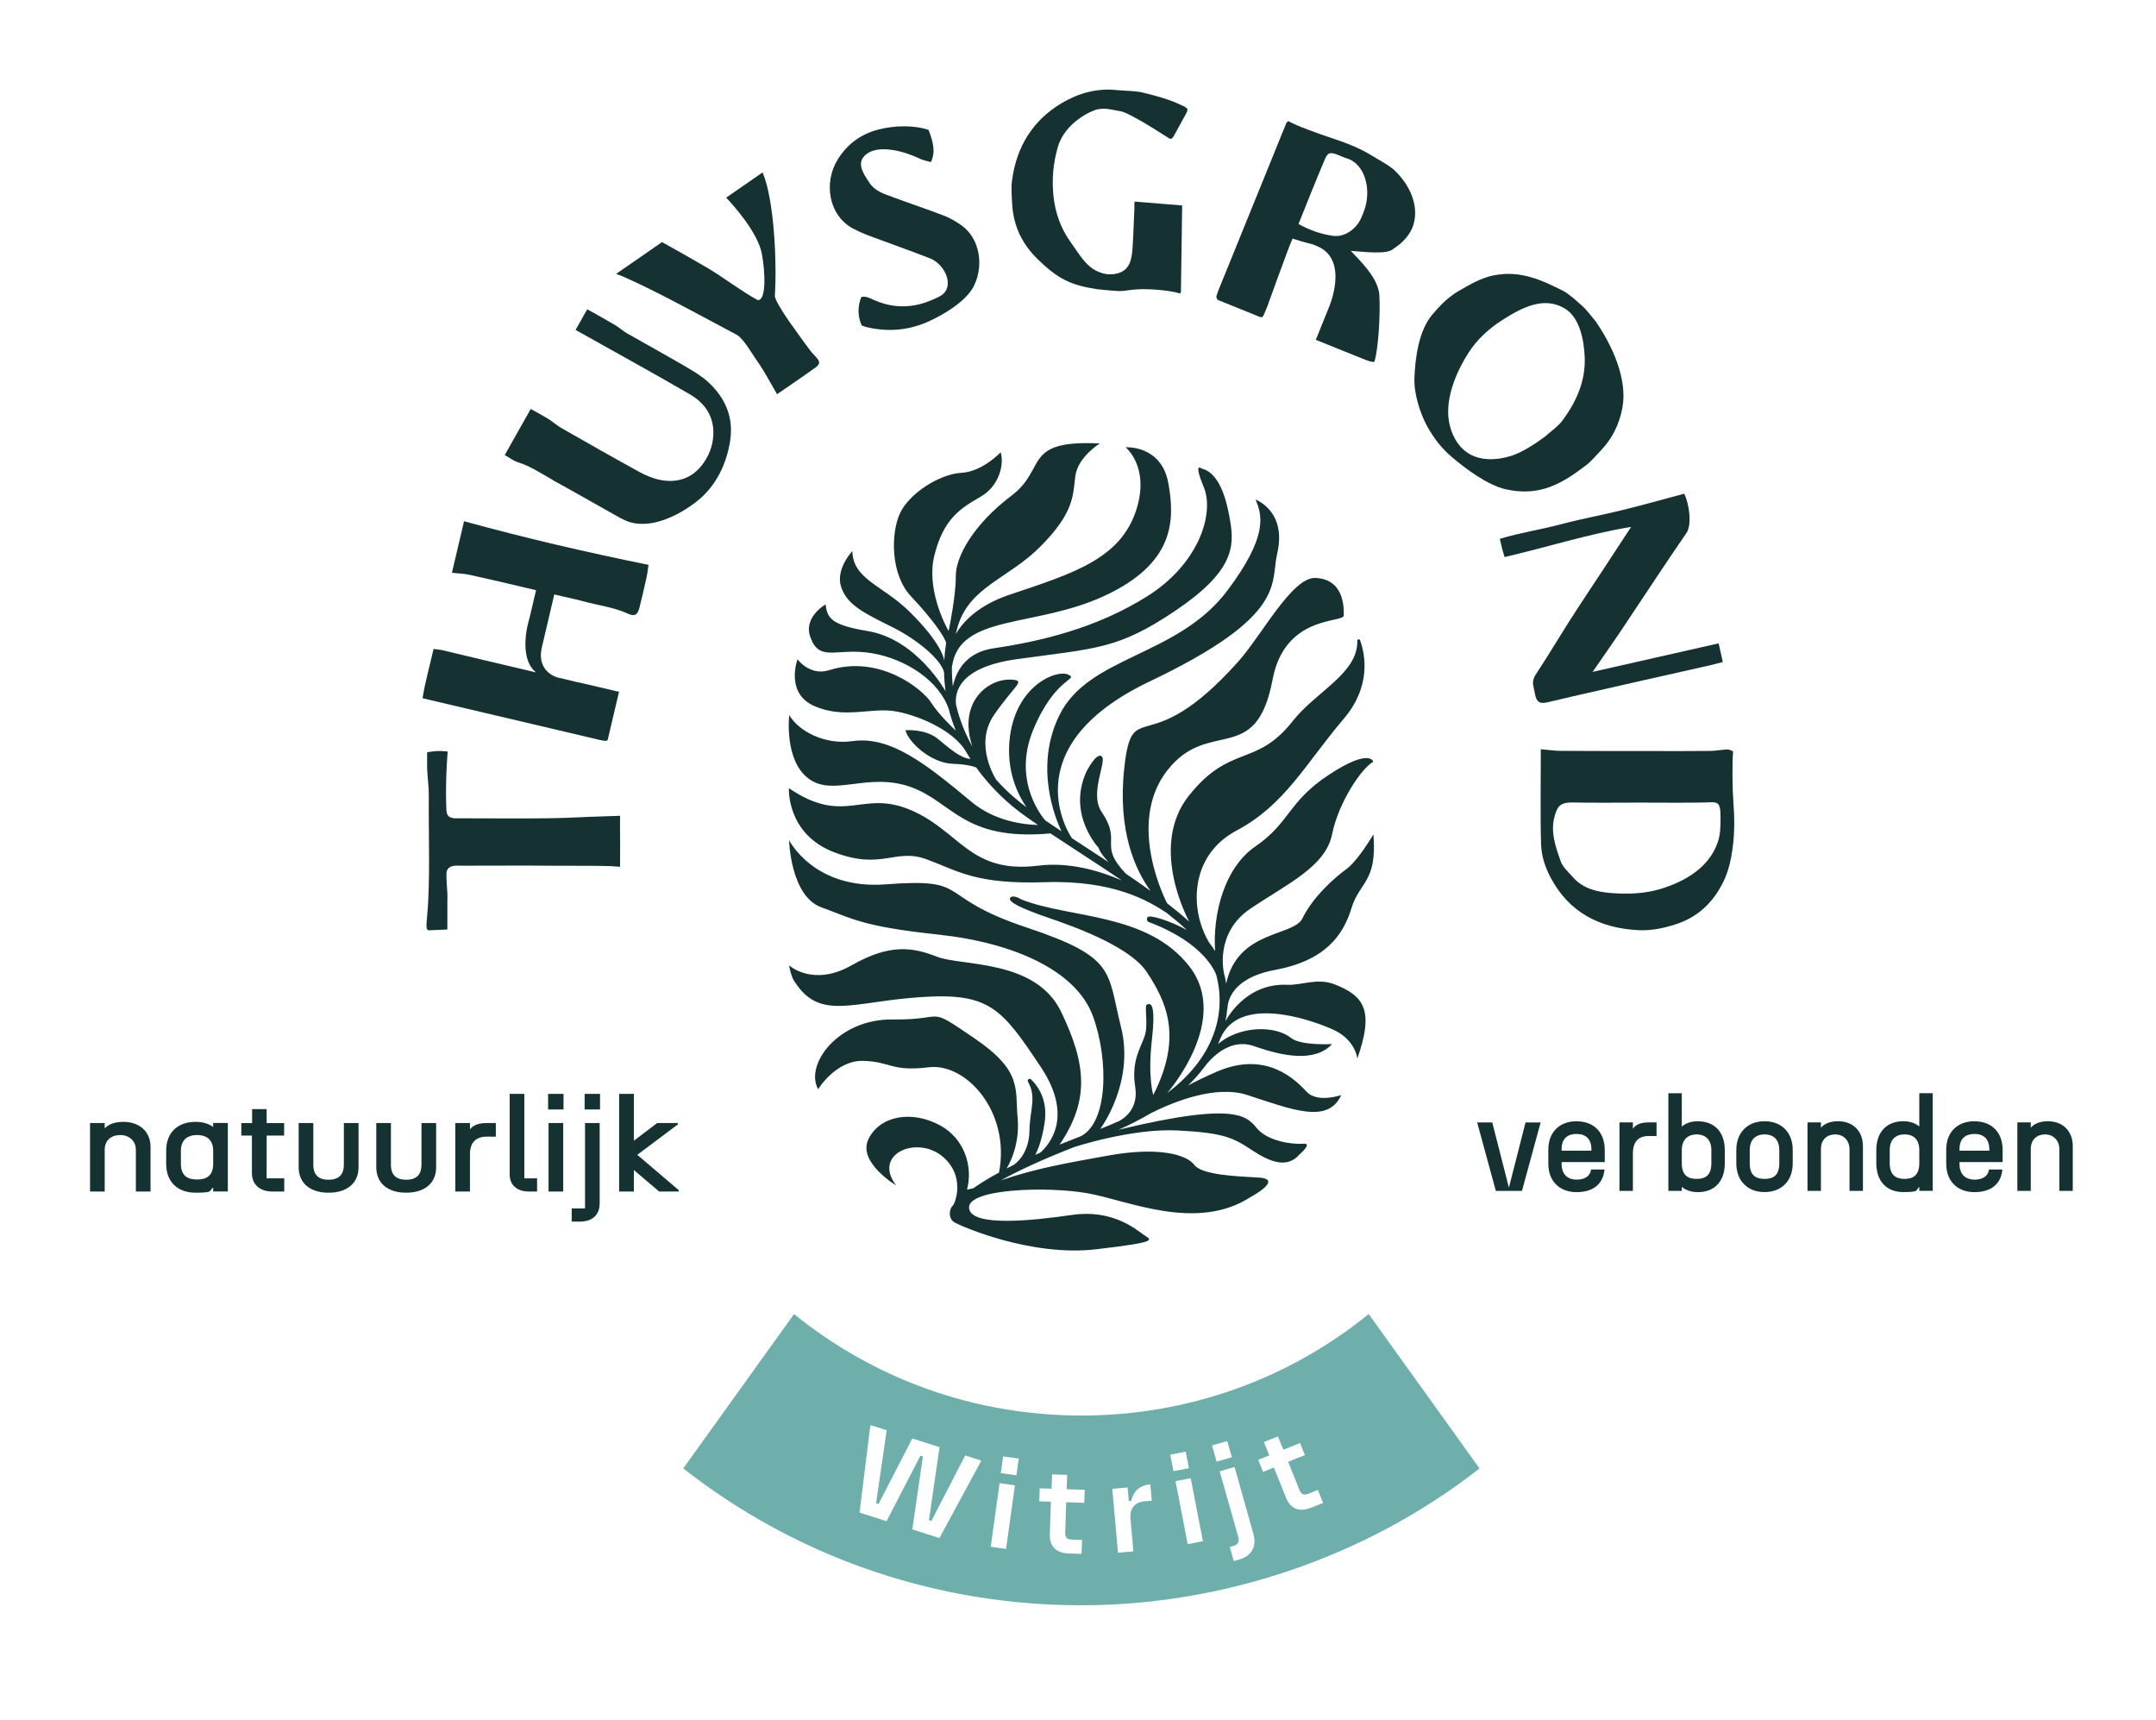 <?xml version="1.0" encoding="UTF-8"?>
<svg id="Layer_1" data-name="Layer 1" xmlns="http://www.w3.org/2000/svg" version="1.1" viewBox="0 0 3500.4 2792.4">
  <defs>
    <style>
      .cls-1 {
        fill: #153132;
      }

      .cls-1, .cls-2 {
        stroke-width: 0px;
      }

      .cls-2 {
        fill: #6eafab;
      }
    </style>
  </defs>
  <g>
    <path class="cls-2" d="M2129.2,2447.1c-17.2,6.9-33,4.6-41.5-16.5l-19.5-48.5-17.5,7.1-7.9-19.6,17.9-7.2-8.7-21.6,22.8-9.2,8.7,21.6,27.2-10.9,7.9,19.6-27.2,10.9,18.6,46.3c2.9,7.1,7.6,8.2,13.4,5.9l16.2-6.5,8.5,21.1-18.9,7.6ZM2012.6,2531.2l-9.5,2.7-6.5-22.8,6.2-1.8c6-1.7,9.9-6.2,7.8-13.7l-30.4-107.4,24.2-6.9,30.6,108.6c6.2,21.9-4.6,36.2-22.4,41.3M1967.7,2346.2l24.8-7,7.5,26.3-24.8,7-7.4-26.3ZM1928.3,2506.5l-19.8-102.3,24.7-4.8,19.8,102.3-24.7,4.8ZM1900,2361.2l25.1-4.8,5.2,26.8-25.1,4.8-5.2-26.8ZM1857.2,2437.1c-15.8,1.4-23,13.3-21.9,26.6l4.8,54.5-25,2.2-9.2-103.7,24.8-2.2,2,22,4.2-.4c2.1-12.9,11.5-25,30.7-26.7l2.4,26.6-12.8,1.1ZM1760.5,2439.4l-29.4-1-1.7,49.8c-.3,7.6,3.7,10.6,9.9,10.8l17.5.6-.8,22.7-20.3-.7c-18.5-.6-32.1-9.1-31.3-31.8l1.8-52.2-18.9-.6.7-21.1,19.3.6.8-23.3,24.5.8-.8,23.3,29.3,1-.7,21.1ZM1650.2,2394.7l-25.3-3.5,3.8-27.1,25.3,3.5-3.8,27.1ZM1633.4,2514.2l-24.9-3.5,14.4-103.2,24.9,3.5-14.4,103.2ZM1591.8,2373.7l-66.6,122.9-44-14.1,17.2-118.4-4-1.3-55,106.4-43.9-14,17.2-138.7,1-3.2,25.9,8.3-17.2,118.4,4,1.3,54.8-106.4,44.2,14.2-17.2,118.4,4,1.3,54.9-106.3,25.7,8.2-1,3.2ZM2236,2152.2l-13.8-19.2c-131.7,106.7-294.7,164.7-466.5,164.7s-334.8-58-466.5-164.7l-179.9,250.6c5.7,4.5,11.5,8.9,17.4,13.3,180.6,135.5,399.2,208.8,629,208.8s462.5-78.1,646.4-222.1l-166.1-231.4Z"/>
    <path class="cls-1" d="M1318.5,1041.6c17.1,31.5,42.6,9.4,97.7,18.8,55.1,9.5,108.3,44.8,124,90.1h0c3.1,12.4,7.1,24.3,11.6,35.5-4.5-4.2-27.7-26.2-40.1-45.6-13.7-21.6-83.4-78.5-165.8-52.5-31,9.8-51.1-17.7-51.1-17.7,0,0-20.6,54.8,27.2,75.8,47.8,21.1,89.9,2.7,129,8.2,32.1,4.5,97.5,28.8,118.5,67.9h0c2,3.3,4,6.6,6.1,9.9-17.1-1.8-33.6-16.9-53.2-32.9-20.1-16.4-52.3-13.8-52.3-13.8,4.5,19.2,41.1,53.4,77,54.5,22.3.7,34,4.4,37.8,5.9,26.4,36.9,56.3,61.8,73.5,74.5,8.3,6.1,17.4,12.4,26.8,18.9-21-.5-69.3-5.4-107.5-37.2-72.7-60.4-130.9-107.8-193.6-98.9-44.9,6.4-87.2-16-102.7-42.2,0,0-8.8,73.4,31.6,103.2,40.4,29.8,95.2-10.9,164.6,13.1,68.7,23.8,85.6,88.6,227.9,75.7,15.1,10,31,20.4,47.4,31.1,22.6,14.7,45.9,30,68.6,45.3-35.1-15.3-85-30.4-135.5-24.1-111.5,13.9-126.9-55.8-207.1-90.1-80.1-34.3-106.8,26.2-198.1-35.6,0,0-4.2,74.5,73.8,104.1,77.9,29.6,98.7-7.6,150,11.4,51.3,19,79.7,40.8,191.8,37.1,112.1-3.6,168.4,30.5,198.2,50.1,11.8,9.3,22.7,18.5,32.3,27.5-24.8-13.8-61.2-26.1-64-20.5-2.7,5.3,2,7.5,2,7.5,91.1,34.1,108.5,82,110.1,87,6.5,25.2,9.7,62.6-8.2,104-13.9,32.2-38,61.1-71.8,86.7,4.5-5.2,102.7-120,36-205.7-68.3-87.7-194.9-77.4-272.9-108.7,0,0-14.1-9-18.1-2.2-4,6.8,23.1,17.9,46.9,26.7,23.8,8.9,142.9,44.5,175.3,93.9,30.4,46.4,59,103.2,10.2,199.2,0-.2-9.2-28.6-2.2-90.3,7-61.9-3.2-58.5-8-56.6-4.9,1.9,2.6,31.4-3.6,50.7-6.2,19.3-22.2,39.9-15.5,83,5.5,35-17.1,50.5-25.8,55.2-9.9,4.5-20.2,8.8-31,13,1.6-2.1,56.1-76.3,33.7-165.5-22.8-90.5-7-112.8-153.2-161.5-153-51-85.7-80.9-229.2-70-116.2,8.8-156.5-71.8-156.5-71.8,0,0,2.2,90.8,52.3,109,50.1,18.2,66.1,31.1,189.8,44.3,123.7,13.2,224.3,58.9,251.2,132.3,26,70.8,24.8,174.8-21,195.6-1.6.6-3.2,1.2-4.8,1.9-.1,0-.2,0-.3.1h0c-9.7,3.7-19,7.4-27.9,11,48.6-72.1,43.6-130.1,2.3-215.7-41.3-85.6-161.3-73.6-201.3-89.2-40-15.6-76.6-21.5-139,14-62.4,35.5-101.3,0-101.3,0,3.8,21,9.4,27,9.4,27,40.9,63.2,92.9,32,204.7,24.5,111.7-7.5,131.2,18.4,194.7,113.6,54.6,81.8,12.1,127.6-1,138.9-2.8,1.2-5.6,2.4-8.2,3.6,5.2-9.4,10.9-25,15.1-50.7,5.8-36-8.6-58.9-21.8-71.8-2.6-2.6-6.8.6-5,3.8,14.5,25.3,2.8,46,2.4,79.4-.6,40.7-25.8,55.7-25.8,55.7-3.9,1.9-7.6,3.8-11.3,5.7,0,0,22.3-34.1,17.9-81.7-4.4-47.5,8.5-76.3-70.8-130.1-79.2-53.8-42.2-28.9-131.7-30.1-89.5-1.2-143.6,73.7-121.4,113.2,0,0,28.9-47.5,73.8-46,44.8,1.5,45.2,17.8,105.9,10.4,60.8-7.4,133,72.7,114,170.9-17.4,9.4-31,17.9-41.6,25.4l-10.4,2.3c10.1-37.7-4.3-83.2-44.1-104.5-46.6-25-97.7-15-115.9,22.5-18.2,37.5,44.8,75,44.8,75-39.2-51.7,36.2-82.7,77.7-44.9,19.4,17.7,23,38.5,21.4,55.6,0,.4-2.4,18.1-7.5,22.9-5.2,4.8-7.5,20.7,3.8,26.9,11.2,6.2,123.8,55.8,229.9,43.3,106.1-12.4,88.6-15,75.9-24.1-12.7-9.1-50.8-40.9-114.8-31.7-63.9,9.2-165.2,20.3-167.9-11.2-2.6-31.5,128-35.5,193-23.8,65,11.7,176.2,62.7,263.7,6.3,0,0,55.4-29.4,13.3-31.9-34.2-2-91.7-3.8-104.4-20.7-12.7-16.8-58.5-29.7-140.2-14.9-67.2,12.2-115.2,20.3-173.6,40.1,27.4-15.1,65.5-33.1,118.7-53.9.6-.2,94.3-31,168.9-27,74.8,4,89.5,11.8,119.9,31.9,30.4,20.1,57.6,29.8,77.2,7,0,0,22.1-18.7,6.3-17.4-18.5,1.5-56.5-4.3-73.8-23.3-17.3-18.9-26.6-47.5-226.2.6h0c9.3-4.1,18.2-8.3,26.8-12.7,0,0,0,0,0,0,0,0,.4-.2.9-.6,8.6-4.3,16.8-8.8,24.6-13.5,36.6-18.4,105.1-46.4,156.9-29.5,74.1,24.2,130.8,47.1,152.3,0,0,0-38.5,13.4-56-5.2-17.5-18.6-64.9-67.8-145.9-32.8-18.2,7.9-33.7,15.4-46.9,22.5,9.5-9.1,18-18.6,25.4-28.5v.3c0,0,34.3-52.5,81.9-35.7,47.6,16.8,98.7,26.5,126.6-3.3,0,0-50.8,2.8-66.6-10-25.6-20.7-83.5-20.1-118.7,10,.4-.8.8-1.6,1.2-2.5.9-2.1,1.8-4.2,2.6-6.3h0c29.7-70.9,143.2-32.3,181.6-15.5,38.4,16.8,40.9,47.8,40.9,47.8,27.3-77.7,11.7-101.7-37.1-120.6-28.2-10.8-53.6,1.9-76.5.8-69.8-3.2-100.5,59.3-100.5,59.3,1.5-7.2,2.4-14.1,2.9-20.8l.5.7s-4-48.3,77.4-63.4c81.4-15.1,110.3-56.2,123.8-100.1,13.5-43.9,41.9-41.7,35.6-119.9,0,0-24.2,42-44.1,56.6-20,14.6-54,45-71.1,79.8-14.7,29.8-105,18.6-123.8,105.8-1-5.9-2.1-11.5-3.5-16.5h0s-16.3-65.3,42.9-105.1c59.1-39.9,122-68.1,132.5-120.6,10.6-52.4,48.4-108.1,67-117.8,0,0-5.2-22.9-72,21-66.8,43.9-62.8,77.5-119.6,116.5-50.1,34.3-69.4,109.5-65.3,169.8-2.6-4.4-5.8-8.8-9.3-13.3-31.4-50.9-34.1-140.8,44.4-182.5,78.5-41.7,111.8-108.5,173.7-181.2,44.5-52.3,35.3-103.1,26.6-127.5-.9-2.4-4.6-1.8-4.5.7,1,53.3-66.2,81.6-105,130.6-59.6,75.5-100.5,36.4-167.9,120.2-67.4,83.7,0,205.2,0,205.2h0c-10.9-9.8-23-19.8-36-29.9h0s-67.6-127.9,0-215.1c67.6-87.2,144.4-5,171.3-147.9,19.9-105.6,115.2-91.5,115.6-104,.8-28.1-7.8-59.3-45.8-61-38-1.8-87.2,93-125.8,136.1-147.8,165.2-171.4,52.6-184.7,171.9-11.5,103.5,18.5,167,42.6,200-13-9.3-26.4-18.7-40.2-28-45.7-48.2-5.1-49.9-39.3-100.3-20.9-30.8,10.7-85.1-.6-90.7-9-4.5-24.1,25.6-24.1,25.6-31.6,69.6,20,123.6,20,123.6,1.2,5.5,7.6,14,16,23.1-13.3-8.8-26.5-17.4-39.6-25.9-6.8-4.4-13.4-8.8-20-13.1-.2-.3-101.6-145.7,126.2-254.2,224.8-107.1,195.9-159.5,207.1-207.1,15.7-67.3-31-86.5-35.1-88.3,11.7,26.5,19.4,60.8-45.3,147.3-80.8,108.1-225.4,105.9-273,202.6-41.3,83.7-6.7,167.7,3.3,188.6-9.1-6-17.9-11.9-26.3-17.6-.2-.3-55.3-60.5-19.7-146.8,35.7-86.5,75.4-81.6,56.7-90-18.7-8.4-83.2,17.1-94.3,99.9-7.3,54.9,12.5,94.7,26.7,115.4,0,0-.2-.1-.3-.2-11.9-8.7-30-23.4-48.6-44.1-.3-.4-37.2-56.7-3.8-105.3,33.5-48.7,52.3-55.8,29.2-57.4-38.8-2.7-88.3,36.8-64.3,108.6-11.1-19.8-20.5-42.4-26.5-67.6-2.6-21,5.3-61.4,99-74.3,128.7-17.8,163.6-15.6,257.1-78.6,93.5-63,96.2-103.1,89-145.4-4.1-24-13.9-77.8-46.6-85.4,0,0-13.8-12,3.7,30.2,17.5,42.2-7.3,124.2-92,177.3-81.1,50.9-169.9,72.6-249.3,84.3-44.8,6.6-60.7,36.8-66.1,61.9-1.2-11-1.7-22.1-1.5-33.3l.2.4c12.7-85.1,134.5-61.8,247.4-114.1,112.9-52.3,115.1-121.4,103.7-183.3-11.5-61.9-69.2-57.9-69.2-57.9,15.7,14.6,34.7,48.6,17,102.4-26.1,79.3-103,102.5-204.8,136.7-50.1,16.8-75.3,42.4-88,64.1.9-4.2,2-8.3,3.2-12.5,19.3-64.7,83.2-77.8,135-130.4,53.8-54.6,51.9-81.5,55.8-113.1,4-31.6,39.9-53.4,39.9-53.4-126.6-6.2-85.2,40.8-143.3,84.6-63,47.5-91,100.2-90.6,130.9.3,30.7-10.6,83.6-10.6,83.6h.1c-.4,1.8-.9,3.5-1.3,5.2-6.4-11.5-36.3-69.1-22.9-122.9,15-60.1,43.5-76.7,75.1-95,31.6-18.4,38.1-54.3,32.4-72.1,0,0-29.5,31.6-63.9,33.4-34.4,1.8-84.1,32.7-99.4,65.4-15.3,32.7-15.7,99.6,17.9,135.2,33.6,35.6,54.7,65.4,56.9,75.6h0c-1.5,9.5-2.5,19-3,28.4h0c0,0-2.2-26.1-57-79.8-43.2-42.3-91.5-52.1-92.2-97.8,0,0-27.9,29.2-18.2,58.3,9.7,29.1,36.4,41.9,82.7,64.9,43.8,21.8,80.9,55,84.4,74,.2,10.1,1,20.1,2.3,30.2,0,0-46.4-84.5-126.8-97.7-59.4-9.8-65-21.2-68-43.1,0,0-41.5,23.2-21.5,60"/>
    <path class="cls-1" d="M200.4,1821c-15,0-24.8,4.5-30.4,10.5v-8.6h-23.8v111.2h23.8v-67.7c0-15.8,10.9-24,25.4-24s25.2,9.8,25.2,24v67.7h23.8v-72.6c0-25.1-18.4-40.5-44-40.5"/>
    <path class="cls-1" d="M346.1,1889.1c0,19.1-10.4,25.5-26.1,25.5s-26.3-6.4-26.3-25.5v-21.2c0-16.9,10-25.5,26.3-25.5s26.1,8.6,26.1,25.5v21.2ZM346.1,1829.3c-7.3-5.3-16.8-8.3-28.4-8.3-29.8,0-47.9,17.8-47.9,46.9v21.2c0,29.1,18.2,46.9,47.9,46.9s21.1-3,28.4-8.4v6.4h23.8v-111.2h-23.8v6.4Z"/>
    <path class="cls-1" d="M432.9,1843.3h28.4v-20.3h-28.4v-22.7h-23.6v22.7h-17.5v20.3h17.2v60.8c0,17.6,11.6,30,33.4,30h19.1v-21.4h-28.6v-69.4Z"/>
    <path class="cls-1" d="M558.2,1891c0,16.3-8.9,24-24.7,24s-24.8-7.7-24.8-24v-68.1h-23.8v71.8c0,25.1,17.7,41.3,48.6,41.3s48.6-16.3,48.6-41.3v-71.8h-23.8v68.1Z"/>
    <path class="cls-1" d="M684.2,1891c0,16.3-8.8,24-24.7,24s-24.8-7.7-24.8-24v-68.1h-23.8v71.8c0,25.1,17.7,41.3,48.6,41.3s48.6-16.3,48.6-41.3v-71.8h-23.8v68.1Z"/>
    <path class="cls-1" d="M763,1833.2v-10.3h-23.8v111.2h23.8v-60.8c0-19.5,10.4-28.3,27.5-28.3h14.5v-22.1h-14.5c-15.4,0-22.9,4.5-27.5,10.3"/>
    <path class="cls-1" d="M851.3,1775.6h-23.8v130.9c0,16.9,11.8,27.6,31.1,27.6h13.4v-21.4h-20.7v-137.1Z"/>
  </g>
  <rect class="cls-1" x="889.9" y="1775.6" width="25" height="25.3"/>
  <rect class="cls-1" x="890.6" y="1822.9" width="23.8" height="111.2"/>
  <rect class="cls-1" x="949.2" y="1775.6" width="25" height="25.3"/>
  <path class="cls-1" d="M949.8,1961.5h-21.6v21.4h13.4c20.7,0,32-11.4,32-29.6v-130.4h-23.8v138.6Z"/>
  <polygon class="cls-1" points="1100.6 1825.1 1100.6 1822.9 1067 1822.9 1029.1 1851.6 1029.1 1775.6 1005.2 1775.6 1005.2 1934.1 1029.1 1934.1 1029.1 1899.2 1070.2 1934.1 1102 1934.1 1102 1931.9 1034.7 1874.5 1100.6 1825.1"/>
  <polygon class="cls-1" points="2449.8 1927.8 2422.8 1822 2398.3 1822 2428.6 1933.1 2471 1933.1 2501.3 1822 2476.8 1822 2449.8 1927.8"/>
  <g>
    <path class="cls-1" d="M2583.8,1867.8h-48.4v-2.8c0-17.1,10-24.4,24.3-24.4s23.9,7.7,24.1,24.4v2.8ZM2559.7,1820c-27.2,0-45.9,17.1-45.9,46.3v22.5c0,29.1,18.7,46.3,45.9,46.3s43.2-13.5,45.3-36.8h-21.8c-1.5,11.6-11.4,16.5-23.5,16.5s-24.3-6.4-24.3-25.3v-3.2h70v-19.9c-.2-30.2-19.3-46.3-45.7-46.3"/>
    <path class="cls-1" d="M2651.1,1832.2v-10.3h-21.8v111.2h21.8v-60.8c0-19.5,9.6-28.3,25.1-28.3h13.3v-22.1h-13.3c-14.1,0-21,4.5-25.1,10.3"/>
    <path class="cls-1" d="M2778.5,1888.1c0,19.1-9.1,25.5-23.9,25.5s-24.1-6.4-24.1-25.5v-21.2c0-16.9,9.8-25.5,24.1-25.5s23.9,8.6,23.9,25.5v21.2ZM2756.7,1820c-10.8,0-19.5,3-26.2,8.6v-54h-21.8v158.5h21.8v-6.6c6.6,5.6,15.4,8.6,26.2,8.6,27.2,0,43.6-17.8,43.6-46.9v-21.2c0-29.1-16.4-46.9-43.6-46.9"/>
    <path class="cls-1" d="M2888.8,1888.1c0,19.1-8.9,25.5-23.9,25.5s-24.1-6.4-24.1-25.5v-21.2c0-16.9,9.3-25.5,24.1-25.5s23.9,8.6,23.9,25.5v21.2ZM2864.9,1820c-27.2,0-45.9,17.8-45.9,46.9v21.2c0,29.1,18.7,46.9,45.9,46.9s45.7-17.8,45.7-46.9v-21.2c0-29.1-18.5-46.9-45.7-46.9"/>
    <path class="cls-1" d="M2984.2,1820c-13.7,0-22.6,4.5-27.8,10.5v-8.6h-21.8v111.2h21.8v-67.7c0-15.9,10-24,23.3-24s23.1,9.8,23.1,24v67.7h21.8v-72.6c0-25.1-16.8-40.5-40.3-40.5"/>
    <path class="cls-1" d="M3116.1,1888.1c0,19.1-9.6,25.5-23.9,25.5s-24.1-6.4-24.1-25.5v-21.2c0-16.9,9.1-25.5,24.1-25.5s23.9,8.6,23.9,25.5v21.2ZM3116.1,1828.4c-6.7-5.4-15.4-8.4-26-8.4-27.2,0-43.8,17.8-43.8,46.9v21.2c0,29.1,16.6,46.9,43.8,46.9s19.3-3,26-8.4v6.4h21.8v-158.5h-21.8v53.8Z"/>
    <path class="cls-1" d="M3229.8,1867.8h-48.4v-2.8c0-17.1,10-24.4,24.3-24.4s23.9,7.7,24.1,24.4v2.8ZM3205.7,1820c-27.2,0-45.9,17.1-45.9,46.3v22.5c0,29.1,18.7,46.3,45.9,46.3s43.2-13.5,45.3-36.8h-21.8c-1.5,11.6-11.4,16.5-23.5,16.5s-24.3-6.4-24.3-25.3v-3.2h70v-19.9c-.2-30.2-19.3-46.3-45.7-46.3"/>
    <path class="cls-1" d="M3324.9,1820c-13.7,0-22.6,4.5-27.8,10.5v-8.6h-21.8v111.2h21.8v-67.7c0-15.9,10-24,23.3-24s23.1,9.8,23.1,24v67.7h21.8v-72.6c0-25.1-16.8-40.5-40.3-40.5"/>
    <path class="cls-1" d="M2384.4,572.3c14.2-21.9,33.2-39.1,54.7-52.8,34.3-22.1,68.8-38.4,101.6-18.6,24.1,14.6,31.2,51,32.2,80.1,1.3,37.7-13.4,70.4-35.4,100.6-7.6,10.5-19.4,18.3-29.3,27.3-14.2,10.5-37.4,26-55.3,31.3-52,15.6-87.6-4.4-99.1-49.7-9.7-38.4,8.9-84.6,30.7-118.2M2318.2,693.8c9.7,17.4,22,33.5,38.1,47.3,23.3,20,59,46.6,88.8,53.2,54.9,12.2,91.1-9.4,129.5-38.7,9.1-6.9,16.5-16,24.4-24.3,19.2-19.9,30.4-43.9,35.1-69.7,8.5-46.6-16.6-101.2-43.8-140.5-7.3-8.4-13.7-17.8-22.1-25.1-7.9-6.8-20.9-19.2-30.4-23.9-33.2-16.6-68.5-34-112.8-25.1-20.4,4.1-38.2,14.6-56.4,25.1-17.7,10.2-30.9,24.1-43.1,38.5-22,25.9-27.9,70-29.1,103.5-.9,25.7,9.6,58,21.7,79.8"/>
    <path class="cls-1" d="M2788.6,1367.9c-14.1,40-51.9,62.7-92.8,75.1-26.2,7.9-53.1,8.6-79.8,6.6-23.3-1.7-46.2-7.3-62.2-25.7-6.5-7.5-16.5-16.2-19.7-25.3-8.8-24.4-17.5-49.6-9.7-75.1,4-13,7.4-21.3,28.8-20.9,33.7.7,75.2.2,109,.2s72.8.5,105.3-.2c20.5-.4,26.1-4.3,25.9,25.6,0,13.4-.1,26.5-4.8,39.7M2813.7,1219.5c-2.9-1-6.1-3.1-9.3-3-9.1.4-18.1,2.2-27.2,2.4-31.3.4-62.5.2-93.8.2-49.7,0-99.4,0-149-.3-10.1,0-20.2-1.6-32.8-2.6,0,45.2-.9,111.3.4,153.9.5,18.5,6.3,36.8,15.1,53.6,29.6,56.6,79.4,83.3,144,86.2,19.9.9,39.6-3.2,59-9.4,36.7-11.7,60.7-35.4,77-67.4,9.1-17.9,13.3-36.9,16-56.9,3.3-25.2,3.1-50.3,1.1-75.1-1.5-19.2-2.1-61.5-.4-81.7"/>
    <path class="cls-1" d="M2535.1,850.8c-32.8,8.8-65.6,13.5-100,23.8,1.6,6.9,2.1,9.7,3.5,15.3,1.4,5.5,2.2,7.1,4.2,14.3,69.2-16,135.8-37.5,205.4-48.9-28,42.7-55.1,84.4-82.7,125.8-24.4,36.8-48.5,78-72.8,114.9-3,4.5-4.6,11.3-3.4,16.6,4.4,19.4,3,31.9,23,27.4,14.3-3.2,28.4-6.7,42.6-10,74.2-17.1,148.5-33.6,222.7-50.4,6.4-1.5,12.7-3.2,19.5-5l-6.8-30.3-204.6,46.3c17.1-24.8,32.9-47.1,48-69.7,34.8-51.8,68.7-104.1,104.2-155.5,9.6-13.8,4.5-48.4-3.5-64-34.5,9.2-67.4,18.5-100.6,26.6-32.8,8.1-66.1,14.1-98.7,22.8"/>
    <path class="cls-1" d="M1684.7,420.7c33.5,32.4,53.1,42,96.8,48.8,3.9.6,32.5,3.1,36.6,3,4,0,9.1-.6,14.3-1.4h0c32.2-4.9,75,2.1,81.7,4.9,1.5.6,3.2-.5,3.2-2.2l2-140.3h0c0,0-77.2-6.3-77.2-6.3-.7,4.2-.3,10.1-.3,10.1-1.1,22.1-1.6,45.1-3.2,67.6-1.6,22.6-8.1,36.8-29.3,39.9-5.1.8-10.6.7-15.7-.4-27.8-6.1-38.4-27.7-55.5-51.5-15.9-22.2-25-47.5-27.8-75.3-2.7-27-.5-52.8,7.3-79.4,11.8-40,55.5-59.2,64.6-60.8,14.7-2.6,23.4,1.1,35,2.8,8.6,1.2,17.3,6.5,24.9,10.4,14,7.2,40.1,23.8,53.5,32.3,6.7,4.9,7.6,2.5,12.9-7.2,4.1-7.4,12.3-22.5,16.4-29.9,5.8-10.5,4.3-10.1-14.4-18.5-15.3-6.9-39.1-13.3-55.4-17.1-13.6-3.2-27.9-2.5-41.9-4-31.8-3.4-61.7,4.8-88.9,20.8-46.6,27.5-73.9,70.2-81.2,125.8-1.6,12.5-.5,25.6.2,38.3,1.9,35.9,16.6,65.6,41.5,89.6"/>
    <path class="cls-1" d="M897.8,779.5c33.9,18.6,70.8,39.8,104.6,58.7,4.8,2.7,9.8,5.4,14.8,7.4,36.8,15,84-7.8,115-32.5,30.1-23.9,48-60.4,53.5-99.5,5.1-37-8.2-67.7-35.7-93.2-11-10.2-24.5-18.1-37.6-25.8-31.3-18.2-63-35.6-94.5-53.6-6.8-3.9-12.7-9.5-19.5-13.5-14.6-8.6-29.5-16.8-45-25.5l-18.9,33.5c6.8,3.8,12.6,7.1,18.4,10.3,53.5,30.1,114.2,63.4,167.2,94.3,25.4,14.8,39.7,37.1,38,66.9-1.1,18.2-7.8,34.4-18.7,48.3-16.5,21.1-39.7,29-66.9,23.8-11.7-2.2-23.4-7-34-12.8-40.4-22.1-87.2-48.7-127.2-71.6-7.3-4.2-13.7-10.1-20.9-14.6-9.2-5.7-18.7-10.7-28.7-16.3l-42.2,74.8c8.3,4.7,14.3,9.5,21.1,11.6,20.8,6.5,38.5,18.7,57.2,29"/>
    <path class="cls-1" d="M1385.8,371.3c8.3,4.5,17.1,8.3,25.9,11.6,32.7,12.3,65.6,23.7,98.1,36.4,24.8,9.7,41,46.1,17.9,60.5-7.8,4.9-24.8,11.5-33.6,13.7-26,6.8-51.9,4.2-76.9-7.3-5.9-2.7-11.6-5.8-18.9-4.1-5.8,15.4-6.2,30.5.7,46.1,2.4.9,4.5,1.9,6.7,2.5,34,8.2,66.7,6.2,99.1-7.7,25.4-10.9,63.2-33.3,75.9-57.9,17.1-33.2,10.7-78.3-20.5-99.9-8.8-6.1-18.2-11.6-28-15.3-27.6-10.6-55.7-19.9-83.4-30.2-13.7-5.1-28-9.2-37.3-23.1-11.2-16.7-21.5-33.2-5.1-46.2,20.3-16.2,61.4-5.2,87.3,7.3,5.6,2.7,12,3.7,17.6,5.4,8.5-16.9,3.1-34-3.6-52.1-24-8.5-56.2-7.1-80.5-1-29.3,7.4-51.7,23.6-67.6,49.7-22,36.2-15.4,89.5,25.9,111.7"/>
    <path class="cls-1" d="M1006.6,1344.2c-.2-6.8.2-13.3.2-20,0,0-16.5.6-22.9.8-30.6.8-61.1,2.8-91.7,3.2-46,.6-96,.1-142,.1s-8.6.3-12.9-.1c-8.8-.8-12.1-4.9-12.5-13.2-.4-8.7-.7-17.6-.7-26.2,0-21.9.9-46.7,2.7-69-14-1.5-20.6-.7-33.3,1.2,0,8.4-.3,18.6,0,27.2.7,15.1,2.9,30.2,2.7,45.3-.7,57.8,2.7,135.3-2.7,193.1-1.7,18-1.9,23.5,3.2,23.5s23.4-1.3,29.6-1.3c0-16.2.1-29.3,0-43.7,0-4.6.4-9.2.1-13.9-.7-11-1.7-22.1-1.6-33.1,0-7.4,4.9-11.8,12.5-12.7,4.2-.5,8.6-.2,12.9-.2,50.4,0,103.1-.4,153.5.1,29.3.3,58.7-.3,88,.6l15,1.1c0-15.3.3-48.8-.1-62.8"/>
    <path class="cls-1" d="M983.6,1202.6c.5,0,1.1-.4,1.6-.6.5-.3,1-.6,1.4-.9l18.4-78.1c-15.2-3.6-29.4-6.9-43.6-10.3-7.7-1.8-15.5-3.5-23.3-5.3h-.5c-3.4-.9-6.8-1.7-10.2-2.5l-7-1.6c-3.8-1.1-10.5-2.6-13.3-3.2h-.5c-.2-.2-.5-.2-.7-.2h0s-35.7-8.4-26.1-49.4l20.1-85.6,13.5,3.2c.6.1,1.2.2,1.9.4,10.1,2.5,20.4,4.4,30.4,7.2,24.7,6.9,50.5,9.7,74.2,20.6,10.5,4.8,15.2,1.7,18.2-9.6,3.4-13,9-37.6,11.9-50.7.8-3.8,2.6-15.4,2.9-19.1-101-20.5-200.2-43.5-299.5-70.8l-19.7,83.7c11.4,1.2,20.5,1.4,29.2,3.4,30.6,6.7,61.1,13.8,91.5,21.1l15.9,3.7-10.7,45.6s-20.4,62.6,10.7,87.9l-43.8-10.4s0,0,0,0c-3.6-.7-7.2-1.6-10.8-2.5-5.6-1.3-11.1-2.7-16.7-4h-.4c-26.5-6.4-53.1-12.8-79.6-19-4.5-1.1-9.3-1.4-15.1-2.2-4.6,20.8-15,59.1-17.8,80,97.4,22.9,192.9,45.4,288.5,67.9,3,.7,6,1,9,1.3"/>
    <path class="cls-1" d="M2149.1,263c5.8-13.7,7.2-18.4,25.3-10.7,3.8,1.6,7.5,3.4,11.4,4.5,30.3,8.4,41.5,50.9,29,85-2.7,7.4-5.6,15.1-10.1,21.3-9.8,13.5-25.2,21.8-40.7,19.7-19.1-2.7-37.1-8.9-55.8-19.2,12.5-31,28.5-71.4,40.9-100.6M1976.6,486.6c12.1,4.9,43.7,17.8,57.2,23.1,15,5.9,15.3,8.3,19.1-1.1,1.1-2.8,6.2-14.2,6.8-17.2,9.9-27.3,20.4-56.3,30.9-84.4,2.5-6.8,5.4-13.4,7.9-19.7,0,0,4.7,1.5,12.3,3.8,0,0,0,0,0,0,.3,0,.7.2,1,.3.9.2,1.8.5,2.8.8.4.1.8.2,1.2.3,1.3.4,2.6.7,4,1.1.2,0,.4.1.6.2,3.4.9,7.2,1.9,11.1,2.9l6.3,2.6c54.5,22,19.2,101.1,19.2,101.1l-20.7,51.2,60.5,24.4,19.9,8c4.2,1.7,14.1,5.2,15,2.3,6.1-20.5,9.6-75.5,7.8-107.1-1.6-28.2-32.2-56.7-46.4-72,22,1.5,59.9,6.6,69.5-3.6h0c15-9.3,27.6-23.5,32.2-38.8,9.5-31.7-6.3-64.6-29.8-87.5-9.3-9-27.4-18.3-38.3-25.1-21.7-13.4-45.4-21.7-69.1-29.6-16.4-5.5-51-17.6-65.8-26-1.6,1.4-2.9,2-3.3,3-36.8,90.4-73.5,180.8-110.1,271.1-1.4,3.4-2.4,6.9-3.5,10.4-.2.5,0,1.2.1,1.7.1.6.5,1.1,1.5,3.5"/>
    <path class="cls-1" d="M1194.3,542.5c9.4,3.9,20.1,21.1,25.8,29.7,12.9,19.5,1,1.7,14.1,21,3.8,5.6,7.1,11.4,10.5,17.2,5.2,8.9,10.3,17.8,16.9,29.5,17.4-12,48.4-33.1,63-43.8,7.1-5.2,6.8-9.4.5-16.3-4.1-4.5-8.4-8.8-11.9-13.8-1.6-2.3-3.1-4.4-4.4-6.2v.3c0,0-5.6-7.7-5.6-7.7l-21.2-29.5c-11.9-17.3-24.4-37-24-43.1,3.6-54-1.2-156.6-19.9-199.9l-59.1,40.9c11.2,11.8,51.4,56.4,57.9,91.1,5.7,30.3,7.4,76.6-6.8,75.2-24.9-13.4-58.7-38.8-79.8-51.2-21.9-12.9-48.7-28.1-75.4-42.9-.4.2-.8.4-1.1.7l-73.5,50.9c3.3,1.2,8.3,3.1,9.2,3.4,54.2,23.3,133.1,67.2,184.7,94.4"/>
  </g>
</svg>